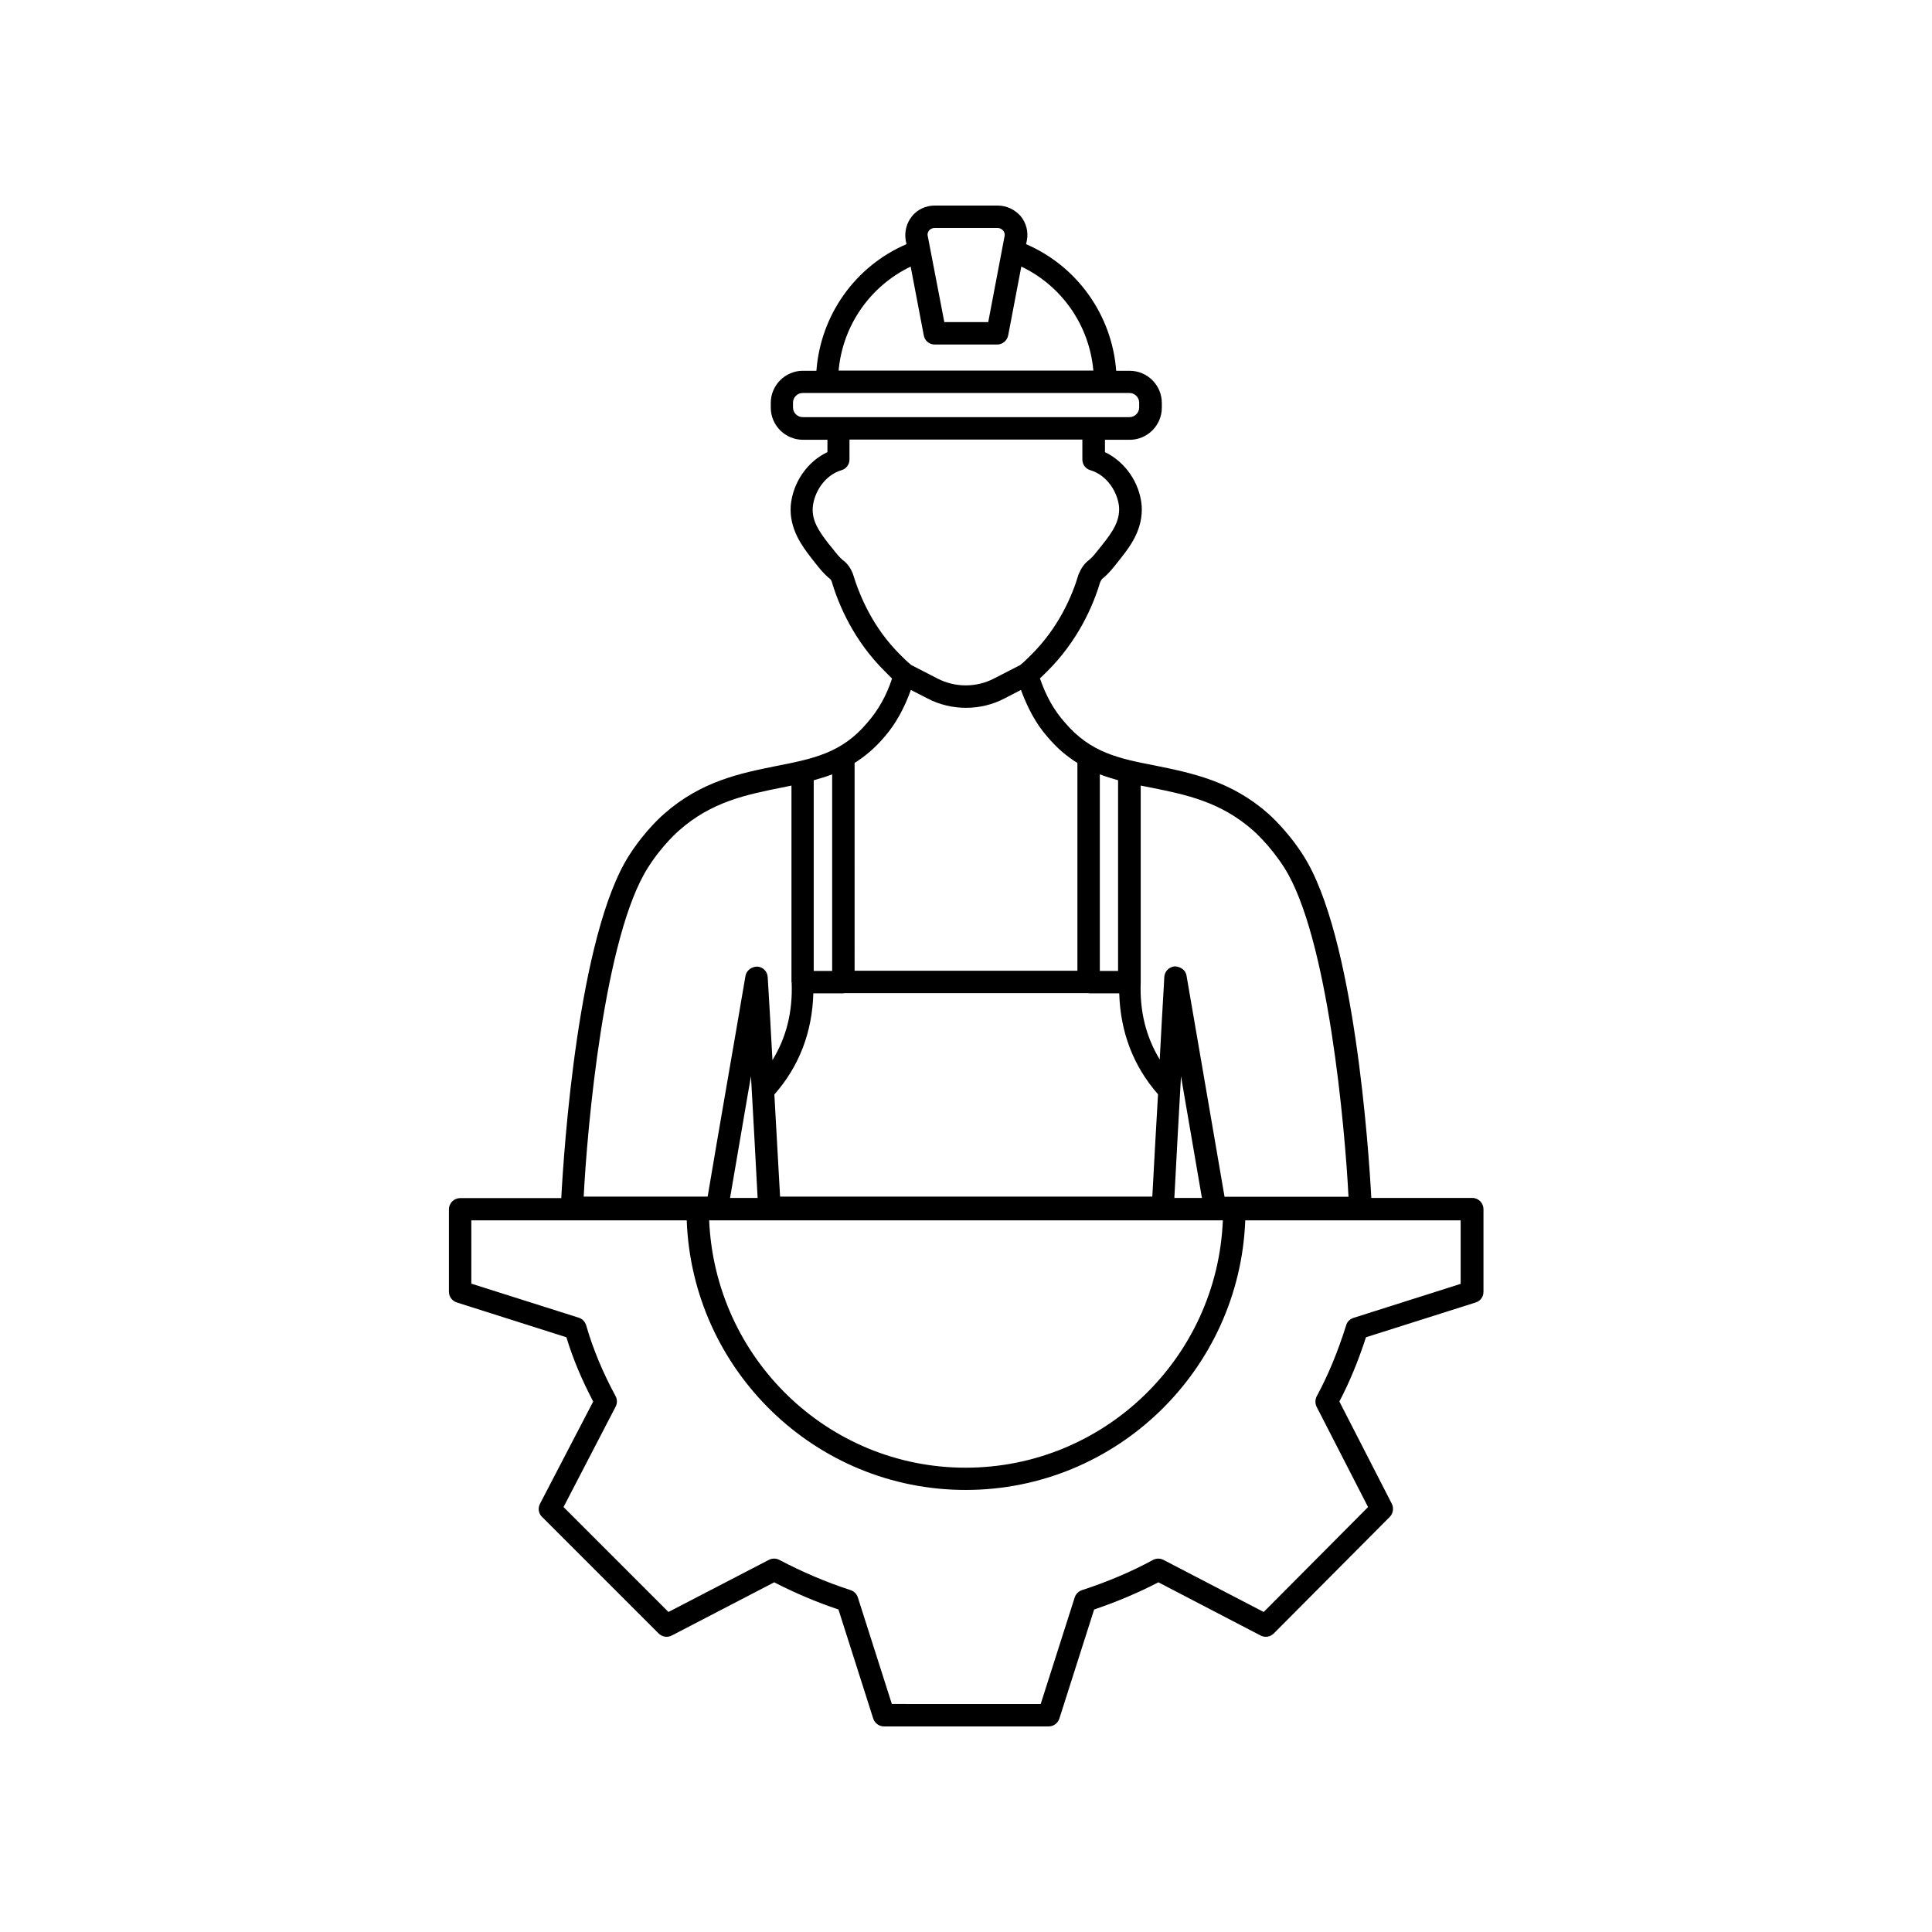 <?xml version="1.0" encoding="UTF-8"?>
<!-- Uploaded to: ICON Repo, www.iconrepo.com, Generator: ICON Repo Mixer Tools -->
<svg fill="#000000" width="800px" height="800px" version="1.1" viewBox="144 144 512 512" xmlns="http://www.w3.org/2000/svg">
 <path d="m265.08 489.17 29.02 9.219c1.762 5.793 4.133 11.387 7.106 17.027l-14.105 27.105c-0.605 1.16-0.402 2.57 0.555 3.477l30.883 30.883c0.906 0.906 2.316 1.16 3.477 0.555l27.156-14.105c5.594 2.871 11.184 5.238 17.027 7.203l9.219 28.918c0.402 1.211 1.562 2.066 2.82 2.066h43.68c1.309 0 2.418-0.855 2.82-2.066l9.219-28.918c6.098-2.066 11.789-4.484 17.027-7.203l27.105 14.105c1.16 0.605 2.57 0.352 3.477-0.555l30.73-30.883c0.906-0.906 1.109-2.316 0.555-3.477l-13.906-27.105c2.672-5.09 4.988-10.68 7.055-17.027l29.07-9.219c1.258-0.402 2.066-1.512 2.066-2.82v-21.914c0-1.613-1.309-2.973-2.973-2.973h-26.754c-0.656-12.395-4.484-69.676-18.035-90.785-4.332-6.801-9.168-10.934-9.32-11.082-9.723-8.613-20.203-10.73-29.824-12.695-9.621-1.863-17.23-3.375-24.082-11.488-2.871-3.223-4.988-7.055-6.551-11.637 0.656-0.605 1.258-1.211 1.863-1.812 8.211-8.113 12.242-17.48 14.055-23.578 0.352-0.805 0.555-1.008 0.957-1.309 1.359-1.109 2.469-2.519 3.629-3.981l0.957-1.211c2.367-3.023 5.945-7.609 5.492-13.957-0.555-6.098-4.434-11.586-9.723-14.105v-3.273h6.551c4.684 0 8.516-3.828 8.516-8.516v-1.258c0-4.684-3.828-8.516-8.516-8.516h-3.578c-1.109-14.762-10.328-27.711-23.879-33.555l0.203-0.957c0.453-2.266-0.152-4.637-1.613-6.449-1.613-1.82-3.828-2.824-6.144-2.824h-16.676c-2.316 0-4.535 1.008-5.996 2.82-1.461 1.812-2.066 4.133-1.664 6.449l0.203 0.957c-13.602 5.844-22.773 18.793-23.879 33.555h-3.578c-4.684 0-8.516 3.828-8.516 8.516v1.258c0 4.684 3.828 8.516 8.516 8.516h6.5v3.273c-5.289 2.469-9.168 8.012-9.723 14.156-0.453 6.246 3.125 10.883 5.492 13.957l0.906 1.16c1.16 1.461 2.266 2.871 3.777 4.133 0.25 0.152 0.453 0.352 0.656 0.805 1.914 6.449 5.945 15.82 14.156 23.93 0.605 0.656 1.258 1.258 1.863 1.863-1.512 4.586-3.68 8.414-6.551 11.688-6.801 8.113-14.41 9.574-24.383 11.539-9.219 1.863-19.648 3.981-29.371 12.543-0.203 0.152-5.039 4.281-9.371 11.082-13.551 21.16-17.332 78.395-17.984 90.836h-26.801c-1.613 0-2.973 1.309-2.973 2.973v21.914c0.043 1.262 0.852 2.371 2.109 2.773zm181.22-84.891v-52.094c1.008 0.203 2.066 0.402 3.074 0.605 8.918 1.812 18.086 3.68 26.703 11.285 0.051 0.051 4.332 3.727 8.211 9.773 11.688 18.238 16.172 69.375 17.078 87.309h-32.848l-10.074-58.594c-0.25-1.461-1.512-2.367-3.074-2.469-1.512 0.102-2.719 1.309-2.82 2.769l-0.102 2.016c-0.402 6.648-0.754 13.25-1.109 19.902-3.629-5.996-5.34-12.746-5.039-20.504h-0.051c0.004 0.051 0.051 0 0.051 0zm21.766 63.129c-1.461 36.375-31.438 65.547-68.164 65.547-36.578 0-66.402-29.07-67.965-65.547zm-130.59-5.945c1.562-9.117 3.125-18.238 4.684-27.355 0.301-1.613 0.555-3.223 0.855-4.887 0.605 10.781 1.211 21.512 1.762 32.242zm117.74 0c0.555-10.73 1.16-21.512 1.762-32.242l5.543 32.242zm-19.75-112.25c1.613 0.605 3.223 1.109 4.836 1.562v50.531h-4.836zm-45.242-144.14c0.203-0.25 0.707-0.656 1.461-0.656h16.676c0.754 0 1.211 0.402 1.461 0.656 0.203 0.25 0.555 0.805 0.402 1.512l-4.332 22.773h-11.637l-4.383-22.773c-0.199-0.707 0.152-1.258 0.352-1.512zm-4.887 9.574 3.477 18.238c0.25 1.41 1.461 2.418 2.922 2.418h16.523c1.41 0 2.621-1.008 2.922-2.418l3.477-18.238c10.781 5.141 18.035 15.617 19.094 27.559h-67.508c1.059-11.891 8.312-22.371 19.094-27.559zm-28.613 39.898c-1.41 0-2.57-1.16-2.57-2.57v-1.258c0-1.41 1.16-2.57 2.57-2.57h86.602c1.41 0 2.57 1.16 2.57 2.57v1.258c0 1.41-1.16 2.57-2.57 2.57zm13.25 41.363c-0.504-1.16-1.258-2.519-2.621-3.477-0.855-0.707-1.762-1.812-2.769-3.125l-0.957-1.16c-2.57-3.324-4.535-6.144-4.231-9.773 0.352-3.828 3.074-8.414 7.609-9.773 1.258-0.352 2.117-1.512 2.117-2.82v-5.289h61.715v5.289c0 1.309 0.855 2.469 2.117 2.82 4.535 1.359 7.254 5.945 7.609 9.723 0.25 3.68-1.664 6.551-4.231 9.773l-0.957 1.211c-1.008 1.258-1.863 2.367-2.621 2.973-1.512 1.109-2.266 2.418-2.922 3.93-1.715 5.793-5.34 14.207-12.645 21.41-0.906 0.906-1.863 1.863-2.82 2.621l-6.953 3.578c-4.684 2.418-10.277 2.418-14.965 0l-6.953-3.578c-0.957-0.754-1.863-1.664-2.82-2.621-7.262-7.148-10.84-15.562-12.703-21.711zm0.504 50.281c2.719-1.715 5.391-3.93 7.91-6.902 3.074-3.527 5.289-7.707 7.004-12.445l4.434 2.266c3.176 1.664 6.699 2.469 10.176 2.469s7.004-0.805 10.176-2.469l4.383-2.266c1.762 4.734 3.93 8.918 7.004 12.395 2.519 3.023 5.188 5.238 7.961 6.953v55.066h-59.047zm-10.832 4.586c1.664-0.453 3.273-0.957 4.887-1.562v52.094h-4.887zm7.859 56.477c0.051 0 0.051-0.051 0.102-0.051h64.891c0.051 0 0.051 0.051 0.102 0.051h8.012c0.301 10.227 3.68 19.195 10.277 26.754-0.504 9.07-1.059 18.086-1.512 27.105l-98.648-0.004c-0.504-9.02-1.008-18.035-1.512-27.055 6.648-7.559 10.027-16.574 10.328-26.801zm-51.742-33.402c3.828-6.047 8.16-9.723 8.262-9.824 8.566-7.559 17.734-9.422 27.004-11.285 0.906-0.203 1.812-0.352 2.719-0.555v52.094c0 0.051 0.051 0.051 0.051 0.102 0.301 7.758-1.41 14.559-5.09 20.555-0.402-7.356-0.805-14.711-1.258-22.016-0.102-1.512-1.309-2.719-2.82-2.769-1.461 0.051-2.82 1.008-3.074 2.469-1.715 10.125-3.477 20.305-5.238 30.48-1.613 9.371-3.223 18.691-4.785 28.012h-32.848c0.906-17.938 5.391-69.074 17.078-87.262zm-46.855 93.559h57.082c1.461 39.648 34.008 71.441 73.91 71.441 40.004 0 72.598-31.84 74.109-71.441h57.082v16.828l-28.414 9.02c-0.906 0.301-1.664 1.008-1.914 1.914-2.266 7.203-4.836 13.352-7.809 18.844-0.453 0.855-0.453 1.914-0.051 2.769l13.652 26.602-27.66 27.809-26.551-13.805c-0.855-0.453-1.914-0.453-2.769 0-5.644 3.074-11.992 5.793-18.844 8.012-0.906 0.301-1.613 1.008-1.914 1.914l-9.02 28.266-39.445-0.004-9.02-28.266c-0.301-0.906-1.008-1.613-1.914-1.914-6.5-2.117-12.645-4.734-18.895-8.012-0.855-0.453-1.914-0.453-2.769 0l-26.602 13.805-27.809-27.809 13.805-26.602c0.453-0.855 0.453-1.914 0-2.769-3.375-6.246-5.945-12.344-7.809-18.793-0.301-0.957-1.008-1.715-1.965-2.016l-28.465-9.02z"/>
</svg>